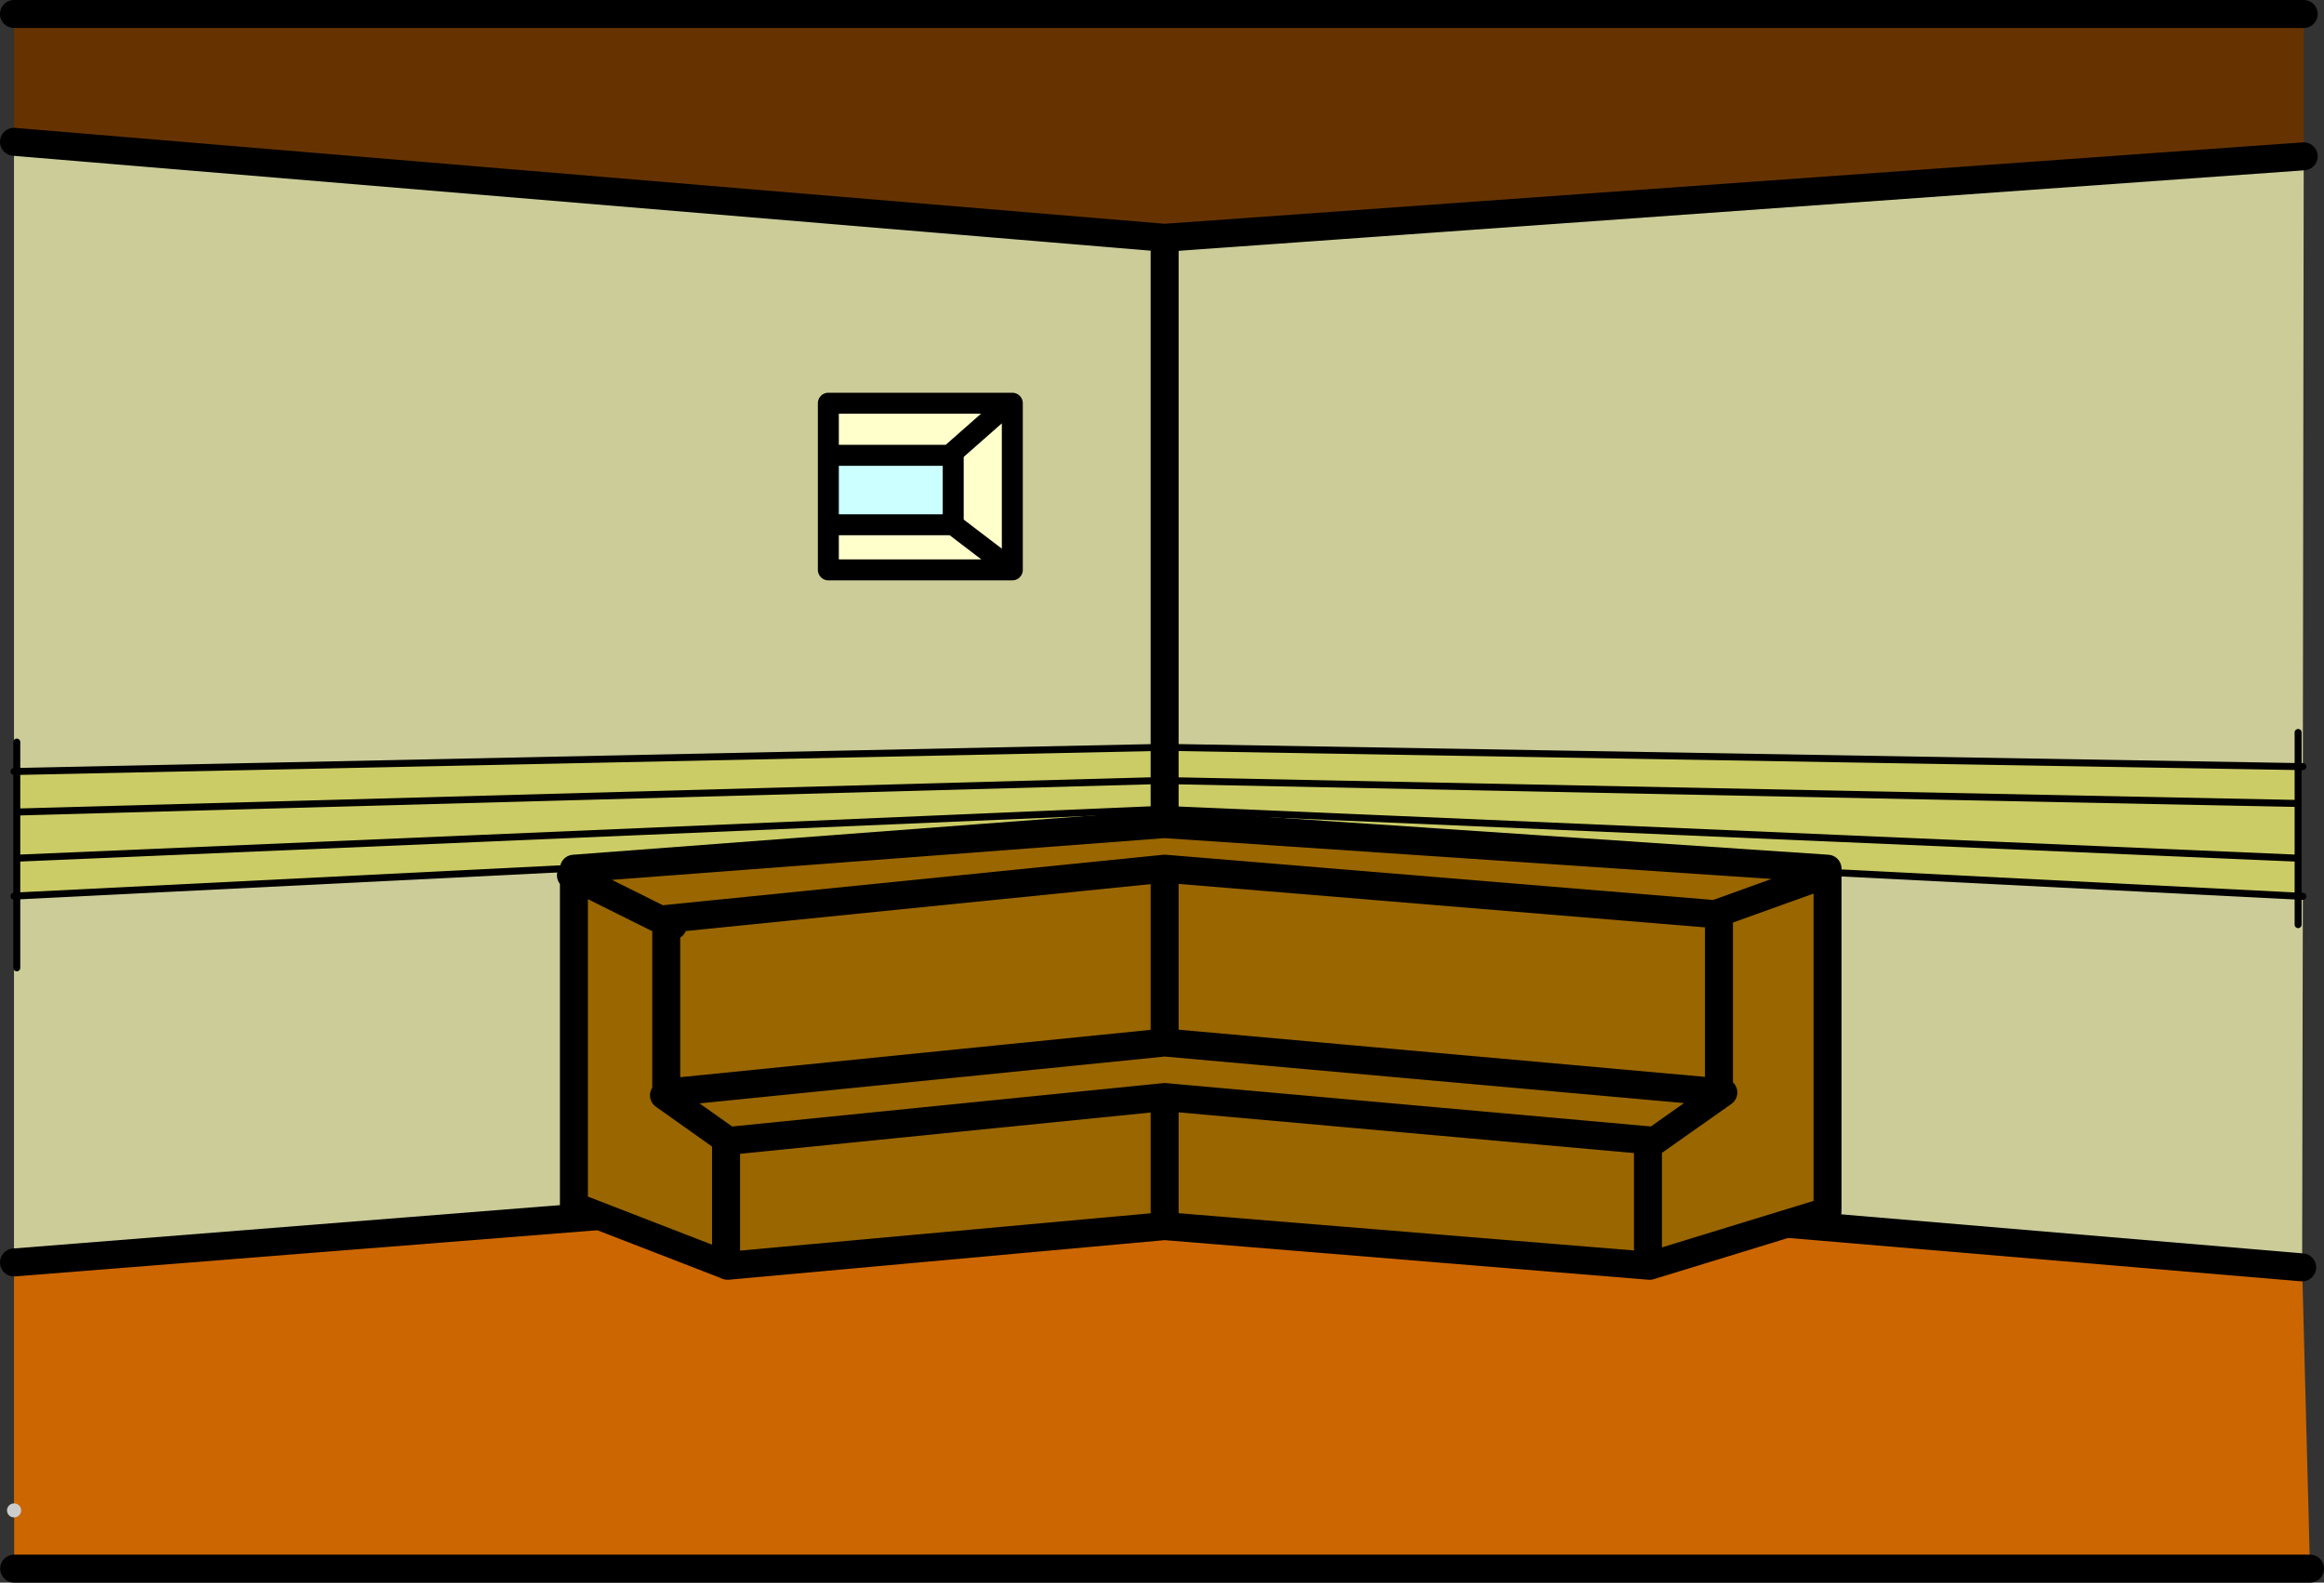 <?xml version="1.0" encoding="UTF-8" standalone="no"?>
<svg xmlns:xlink="http://www.w3.org/1999/xlink" height="452.55px" width="664.5px" xmlns="http://www.w3.org/2000/svg">
  <rect width="100%" height="100%" fill="#333333" stroke="none"/>
  <g transform="matrix(1.0, 0.0, 0.0, 1.0, 70.7, 24.05)">
    <path d="M588.0 20.65 L587.75 195.15 586.4 195.15 586.4 185.4 586.4 195.15 262.3 189.65 262.3 43.95 262.3 189.65 -65.9 196.55 -66.7 196.55 -66.7 16.5 262.3 43.95 588.0 20.65 M586.4 232.2 L587.75 232.25 587.55 338.35 262.3 310.85 262.3 215.75 262.3 310.85 -66.7 336.95 -66.7 232.2 -65.9 232.15 -65.9 252.7 -65.9 232.15 262.3 215.75 586.4 232.2 586.4 240.35 586.4 232.2 M-66.65 407.85 L-66.7 407.85 -66.7 406.7 -66.65 407.85 M166.15 126.0 L166.15 138.9 218.75 138.9 218.75 91.25 217.75 91.25 166.15 91.25 166.15 106.15 166.15 126.0 M200.85 106.15 L201.4 105.65 201.85 106.15 200.85 106.15 M-65.9 196.55 L-65.9 188.15 -65.9 196.55" fill="#cccc99" fill-rule="evenodd" stroke="none"/>
    <path d="M587.55 338.35 L589.8 424.5 -66.65 424.5 -66.65 407.85 -66.7 406.7 -66.7 336.95 262.3 310.85 587.55 338.35" fill="#cc6600" fill-rule="evenodd" stroke="none"/>
    <path d="M-66.7 -20.05 L588.0 -20.05 588.0 20.65 262.3 43.95 -66.7 16.5 -66.7 -20.05" fill="#663300" fill-rule="evenodd" stroke="none"/>
    <path d="M586.4 195.15 L586.4 205.7 586.4 221.35 586.4 232.2 262.3 215.75 262.3 207.4 262.3 215.75 -65.9 232.15 -65.9 221.35 -65.9 208.15 -65.9 196.55 262.3 189.65 586.4 195.15 M262.3 199.15 L262.3 189.65 262.3 199.15 586.4 205.7 262.3 199.15 262.3 207.4 262.3 199.15 M586.4 221.35 L262.3 207.4 586.4 221.35 M-65.9 221.35 L260.95 207.4 -65.9 221.35 M-65.9 208.15 L260.95 199.15 -65.9 208.15" fill="#cccc66" fill-rule="evenodd" stroke="none"/>
    <path d="M166.15 106.15 L166.15 91.25 217.75 91.25 218.75 91.25 218.75 138.9 166.15 138.9 166.15 126.0 201.85 126.0 201.85 106.15 201.4 105.65 200.85 106.15 166.15 106.15 M217.75 91.25 L201.4 105.65 217.75 91.25 M218.75 138.9 L201.85 126.0 218.75 138.9" fill="#ffffcc" fill-rule="evenodd" stroke="none"/>
    <path d="M166.15 126.0 L166.15 106.15 200.85 106.15 201.85 106.15 201.85 126.0 166.15 126.0" fill="#ccffff" fill-rule="evenodd" stroke="none"/>
    <path d="M-66.65 407.85 L-66.7 407.85" fill="none" stroke="#cccccc" stroke-linecap="round" stroke-linejoin="round" stroke-width="4.0"/>
    <path d="M-66.7 -20.05 L588.0 -20.05 M589.8 424.5 L-66.65 424.5 M262.3 189.65 L262.3 199.15 262.3 207.4 262.3 215.75 262.3 310.85 587.55 338.35 M262.3 189.65 L262.3 43.95 -66.7 16.5 M588.0 20.65 L262.3 43.95 M-66.7 336.95 L262.3 310.85" fill="none" stroke="#000000" stroke-linecap="round" stroke-linejoin="round" stroke-width="8.0"/>
    <path d="M587.75 195.15 L586.4 195.15 586.4 205.7 586.4 221.35 586.4 232.2 587.75 232.25 M-66.7 232.2 L-65.9 232.15 -65.9 221.35 -65.9 208.15 -65.9 196.55 -66.7 196.55 M586.4 185.4 L586.4 195.15 262.3 189.65 -65.9 196.55 -65.9 188.15 M262.3 199.15 L586.4 205.7 M586.4 232.2 L586.4 240.35 M262.3 207.4 L586.4 221.35 M262.3 215.75 L586.4 232.2 M-65.9 232.15 L-65.9 252.7 M260.95 199.15 L-65.9 208.15 M260.95 207.4 L-65.9 221.35 M262.3 215.75 L-65.9 232.15" fill="none" stroke="#000000" stroke-linecap="round" stroke-linejoin="round" stroke-width="2.0"/>
    <path d="M166.15 106.15 L166.15 91.25 217.75 91.25 218.75 91.25 218.75 138.9 166.15 138.9 166.15 126.0 166.15 106.15 200.85 106.15 201.4 105.65 217.75 91.25 M201.85 106.15 L201.85 126.0 218.75 138.9 M201.85 126.0 L166.15 126.0 M200.85 106.15 L201.85 106.15" fill="none" stroke="#000000" stroke-linecap="round" stroke-linejoin="round" stroke-width="6.0"/>
    <path d="M420.65 237.0 L419.7 237.35 420.8 237.45 420.65 237.0 450.55 226.25 420.65 237.0 M400.5 302.0 L262.3 289.65 137.55 302.2 119.15 289.15 137.55 302.2 262.3 289.65 400.5 302.0 402.4 302.2 422.05 288.35 402.4 302.2 400.5 302.0 400.5 336.9 400.5 302.0 M420.8 237.45 L420.8 288.25 262.3 274.05 262.3 224.35 419.7 237.35 262.3 224.35 262.3 274.05 420.8 288.25 420.8 237.45 M93.4 226.6 L93.4 224.35 262.3 211.6 451.85 224.35 451.85 322.3 401.0 337.9 262.3 326.55 137.35 337.9 137.05 337.8 136.9 337.7 93.4 320.85 93.4 226.6 118.1 238.9 262.3 224.35 118.1 238.9 93.4 226.6 M262.3 326.55 L262.3 289.65 262.3 326.55 M136.9 337.7 L136.9 302.85 136.9 337.7 M119.8 240.7 L119.8 288.4 262.3 274.05 119.8 288.4 119.8 240.7 M121.65 240.7 L118.1 238.9 121.65 240.7" fill="#996600" fill-rule="evenodd" stroke="none"/>
    <path d="M420.65 237.0 L419.7 237.35 420.8 237.45 420.8 288.25 262.3 274.05 119.8 288.4 119.8 240.7 M420.65 237.0 L450.55 226.25 M419.7 237.35 L262.3 224.35 262.3 274.05 M422.05 288.35 L402.4 302.2 400.5 302.0 400.5 336.9 M119.15 289.15 L137.55 302.2 262.3 289.65 400.5 302.0 M93.4 226.6 L93.4 224.35 262.3 211.6 451.85 224.35 451.85 322.3 401.0 337.9 262.3 326.55 137.35 337.9 137.05 337.8 136.9 337.7 93.4 320.85 93.4 226.6 92.55 226.25 M93.4 226.6 L118.1 238.9 262.3 224.35 M118.1 238.9 L121.65 240.7 M136.9 302.85 L136.9 337.7 M262.3 289.65 L262.3 326.55" fill="none" stroke="#000000" stroke-linecap="round" stroke-linejoin="round" stroke-width="8.0"/>
  </g>
</svg>
